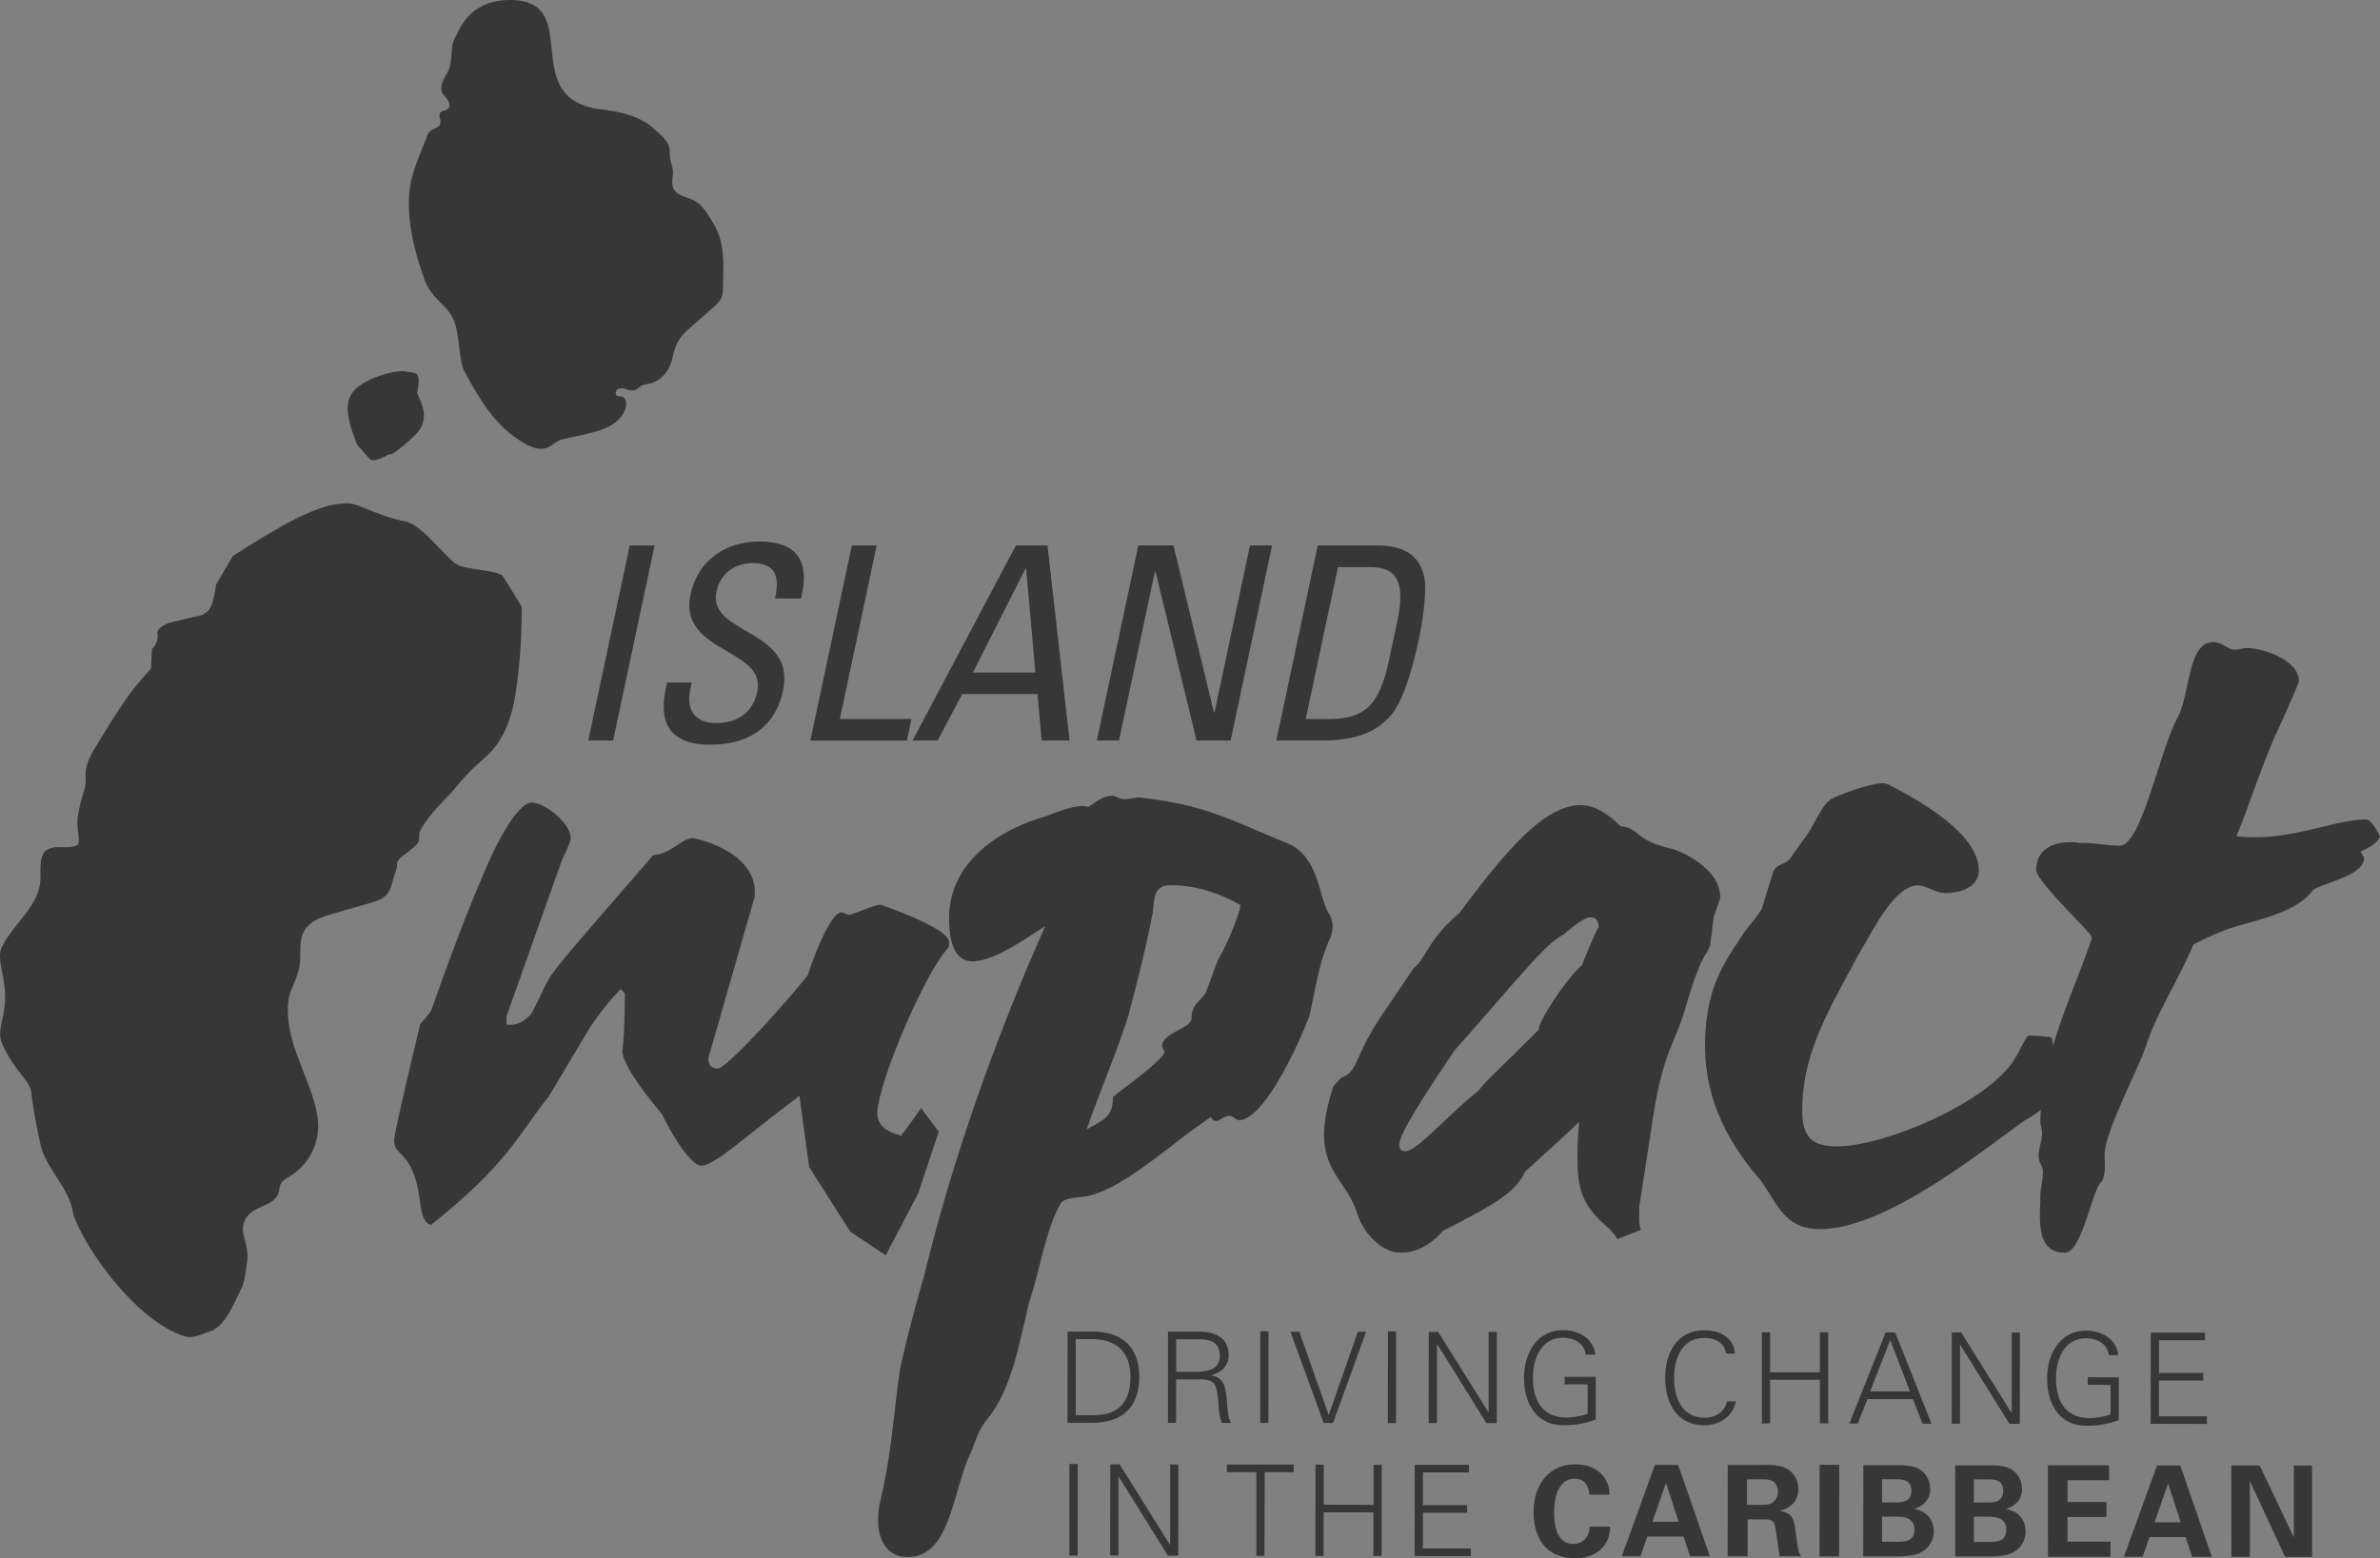 <svg id="Layer_1_copy" data-name="Layer 1 copy" xmlns="http://www.w3.org/2000/svg" viewBox="0 0 1174.79 769.41"><rect x="0" y="0" width="1174.79" height="769.41" fill="#808080" stroke="none"/><defs><style>.cls-1,.cls-2{fill:#373737;}.cls-2{stroke:#fff;stroke-miterlimit:10;}</style></defs><title>island-impact-logo</title><g id="_Group_" data-name="&lt;Group&gt;"><g id="_Group_2" data-name="&lt;Group&gt;"><path id="_Compound_Path_" data-name="&lt;Compound Path&gt;" class="cls-1" d="M539.15,657.43c14.79,0,23.2,7.64,23.19,22.55s-8.45,22.51-23.24,22.5l-12.17,0,.05-45Zm1,41.31c12.67,0,17.86-7.41,17.87-18.77,0-13.29-7.78-19.16-20.57-18.8H531l0,37.57Z"/><path id="_Compound_Path_2" data-name="&lt;Compound Path&gt;" class="cls-1" d="M580.53,702.52h-4l0-45,14.73,0c3.93,0,7.18.25,10.6,2.38,3.12,1.87,4.62,5.12,4.61,9.42,0,4.87-3.44,8.36-8.68,9.66v.13c5.74.94,7,4.81,7.54,10,.8,7.3.55,10.67,2.35,13.42H603a36.81,36.81,0,0,1-1.55-9.37c-.92-10.29-1.54-12.1-9.72-12.11H580.56Zm8.7-25.2c5.74,0,12.86-.36,12.86-8,0-8.67-8.1-8.06-12.4-8.06h-9.11l0,16.09Z"/><path id="_Compound_Path_3" data-name="&lt;Compound Path&gt;" class="cls-1" d="M622.09,702.57l0-45.24h4.05l-.05,45.24Z"/><path id="_Compound_Path_4" data-name="&lt;Compound Path&gt;" class="cls-1" d="M655.79,698.55h.12l14.33-41h4.06L658,702.6h-4.61l-16.42-45.07h4.42Z"/><path id="_Compound_Path_5" data-name="&lt;Compound Path&gt;" class="cls-1" d="M685.05,702.63l.05-45.23h4l0,45.24Z"/><path id="_Compound_Path_6" data-name="&lt;Compound Path&gt;" class="cls-1" d="M705.25,657.61h4.62l24.79,39.65h.12l0-39.62h4.06l0,45.05h-5.12l-24.29-39h-.12l0,38.93H705.2Z"/><path id="_Compound_Path_7" data-name="&lt;Compound Path&gt;" class="cls-1" d="M787.65,679.78l0,21.09a41.92,41.92,0,0,1-16.17,2.79c-12.29,0-19.2-9.63-19.19-23.48,0-11.6,6.2-23.45,19.24-23.44,7.49,0,15.16,4.07,15.84,12.06h-4.62c-.8-5.74-5.86-8.31-11.22-8.31-10.8,0-14.86,10.34-14.87,19.7,0,11.48,4.78,19.72,17,19.73a36.37,36.37,0,0,0,10-1.86l0-14.54H772.3v-3.74Z"/><path id="_Compound_Path_8" data-name="&lt;Compound Path&gt;" class="cls-1" d="M852,668.31c-.74-5.49-5.48-7.74-10.6-7.75-11.54,0-15,10.47-15.06,19.7s3.48,19.72,15,19.73c5,0,10-2.48,11.11-8.1h4.37c-1.32,7.55-8.25,11.84-15.48,11.84-13.67,0-19.4-11-19.38-23.48s5.82-23.46,19.43-23.44c7.36,0,14.34,3.38,15,11.49Z"/><path id="_Compound_Path_9" data-name="&lt;Compound Path&gt;" class="cls-1" d="M869.68,702.83l0-45.05h4.06l0,19.78,24.58,0,0-19.78h4.06l0,45h-4.06l0-21.52-24.59,0,0,21.52Z"/><path id="_Compound_Path_10" data-name="&lt;Compound Path&gt;" class="cls-1" d="M912.85,702.88l17.9-45h4.74l17.92,45.07H949l-4.79-12.18-22.4,0L917,702.88ZM942.76,687l-9.71-25.41L923.1,687Z"/><path id="_Compound_Path_11" data-name="&lt;Compound Path&gt;" class="cls-1" d="M963.44,657.88h4.62l24.79,39.65H993l0-39.63h4.05L997,703h-5.11l-24.3-39h-.12l0,38.94h-4.06Z"/><path id="_Compound_Path_12" data-name="&lt;Compound Path&gt;" class="cls-1" d="M1045.84,680.06l0,21.09a42.25,42.25,0,0,1-16.16,2.79c-12.3,0-19.21-9.63-19.2-23.48,0-11.61,6.21-23.46,19.25-23.44,7.48,0,15.15,4.07,15.83,12.06h-4.61c-.81-5.74-5.86-8.3-11.23-8.31-10.79,0-14.86,10.34-14.87,19.7,0,11.48,4.78,19.72,16.95,19.74a36.51,36.51,0,0,0,10-1.86V683.8h-11.29V680Z"/><path id="_Compound_Path_13" data-name="&lt;Compound Path&gt;" class="cls-1" d="M1061.6,703l.05-45,26.77,0v3.74l-22.72,0V677.9l21.83,0v3.74l-21.84,0,0,17.66,23.65,0v3.75Z"/><path id="_Compound_Path_14" data-name="&lt;Compound Path&gt;" class="cls-1" d="M527.86,768.08l0-45.24H532l-.05,45.23Z"/><path id="_Compound_Path_15" data-name="&lt;Compound Path&gt;" class="cls-1" d="M548.07,723.05h4.61l24.79,39.64h.13l0-39.62h4.06l-.05,45h-5.12l-24.29-39h-.13l0,38.93H548Z"/><path id="_Compound_Path_16" data-name="&lt;Compound Path&gt;" class="cls-1" d="M620.14,726.87H605.6v-3.75l32.95,0v3.74H624.26l-.11,41.3h-4Z"/><path id="_Compound_Path_17" data-name="&lt;Compound Path&gt;" class="cls-1" d="M649.29,768.21l.05-45.05h4.06l0,19.78L678,743l0-19.78H682l0,45h-4.06l0-21.53-24.59,0,0,21.52Z"/><path id="_Compound_Path_18" data-name="&lt;Compound Path&gt;" class="cls-1" d="M698.27,768.26l.05-45,26.77,0V727l-22.72,0v16.16l21.83,0v3.75l-21.84,0v17.65l23.64,0v3.74Z"/><path id="_Compound_Path_19" data-name="&lt;Compound Path&gt;" class="cls-1" d="M784.6,738c-.19-1.56-.74-7.93-7.29-7.93-7.18,0-10.18,7.47-10.19,16.77,0,2.68,0,15.47,9.4,15.48,4.06,0,7.93-2.55,8.13-8.54h10.17c-.2,2.69-.45,6.87-4.07,10.61-4,4.11-9.06,5-13.17,5C762,769.39,757,757.9,757,746.74c0-14.29,8-23.77,20.68-23.75,9.86,0,16.78,6,16.77,15Z"/><path id="_Compound_Path_20" data-name="&lt;Compound Path&gt;" class="cls-1" d="M828.35,723.29,844,768.42h-9.74L831,758.67l-17.84,0-3.38,9.73h-9.24l16.33-45.09Zm.22,28.08-6.22-19.23-6.69,19.21Z"/><path id="_Compound_Path_21" data-name="&lt;Compound Path&gt;" class="cls-1" d="M852.81,723.32H870.1c5-.05,10-.05,13.66,3.08a11.43,11.43,0,0,1,3.92,8.67c0,8.43-7.25,10.41-9.43,11,6.8.63,7.29,4.5,8.1,10.36.68,5.31,1,7.49,1.36,8.74a8,8,0,0,0,1.37,3.24H878.41c-.43-2.49-1.79-13.91-2.42-15.66-.87-2.56-3.24-2.56-4.86-2.56h-8.49l0,18.22h-9.85ZM862.34,743h7.8c1.12,0,3.37,0,4.93-1.24a6.23,6.23,0,0,0,2.5-5.24,5.65,5.65,0,0,0-2.37-5.06c-1.49-1.06-3.3-1.06-6.36-1.06h-6.49Z"/><path id="_Compound_Path_22" data-name="&lt;Compound Path&gt;" class="cls-1" d="M898.18,723.24h9.67l-.05,45.24-9.67,0Z"/><path id="_Compound_Path_23" data-name="&lt;Compound Path&gt;" class="cls-1" d="M919.77,723.45l16.84,0c2.62,0,7.68,0,11.11,2.13a11.31,11.31,0,0,1,5,9.61,9,9,0,0,1-2.63,6.74,12.08,12.08,0,0,1-5.12,3v.13c6.86,1.25,9.54,6.25,9.54,11a11.62,11.62,0,0,1-6.63,10.6c-3.49,1.8-9.61,1.8-11.36,1.8l-16.84,0ZM929,761.27h6.55c4.43,0,9.42,0,9.43-6,0-6.42-5.8-6.43-10.41-6.43H929Zm0-19.47h6.74c2.74,0,7.74,0,7.74-5.79,0-5.62-4.73-5.62-7.92-5.63H929Z"/><path id="_Compound_Path_24" data-name="&lt;Compound Path&gt;" class="cls-1" d="M965.13,723.5l16.84,0c2.62,0,7.68,0,11.11,2.13a11.31,11.31,0,0,1,5,9.61,9,9,0,0,1-2.63,6.74,12.11,12.11,0,0,1-5.12,3v.13c6.87,1.25,9.54,6.25,9.54,11a11.63,11.63,0,0,1-6.63,10.6c-3.49,1.8-9.61,1.8-11.35,1.79H965.08Zm9.19,37.82h6.55c4.43,0,9.42,0,9.43-6.05,0-6.42-5.79-6.43-10.41-6.43h-5.56Zm0-19.47h6.74c2.75,0,7.74,0,7.74-5.79,0-5.62-4.73-5.63-7.91-5.63h-6.56Z"/><path id="_Compound_Path_25" data-name="&lt;Compound Path&gt;" class="cls-1" d="M1010.86,723.49l30.2,0v7.36l-20.52,0v10.73l19.21,0V749l-19.21,0,0,12.17,21.22,0v7.49l-30.88,0Z"/><path id="_Compound_Path_26" data-name="&lt;Compound Path&gt;" class="cls-1" d="M1076.19,723.55l15.61,45.13h-9.73l-3.23-9.74H1061l-3.38,9.73h-9.23l16.33-45.1Zm.22,28.08-6.22-19.22-6.69,19.21Z"/><path id="_Compound_Path_27" data-name="&lt;Compound Path&gt;" class="cls-1" d="M1101.4,723.58l14,0,16.87,35.52,0-35.5h9l0,45.12-13.29,0-17.43-37.45,0,37.43h-9.11Z"/></g><g id="_Group_3" data-name="&lt;Group&gt;"><path id="_Compound_Path_28" data-name="&lt;Compound Path&gt;" class="cls-1" d="M302.64,365.64H290.37l20.47-96.31h12.27Z"/><path id="_Compound_Path_29" data-name="&lt;Compound Path&gt;" class="cls-1" d="M341.42,337l-.6,2.81C338,352.84,345.43,357,353.31,357c9.73,0,18.08-4.13,20.52-15.6,4.54-21.35-39.19-18.94-33-47.89,3.63-17.08,17.69-26.15,33.83-26.15,17.61,0,25.67,8.54,20.7,28.15h-12.8c2.37-10.54.51-17.47-11.1-17.47-7.33,0-15.6,3.73-17.81,14.13-4.51,21.21,39.36,18.15,32.87,48.69-4.31,20.28-19.7,26.81-35.58,26.81-28.47.27-23.84-21.47-21.62-30.68Z"/><path id="_Compound_Path_30" data-name="&lt;Compound Path&gt;" class="cls-1" d="M400,365.64l20.47-96.31h12.27L414.56,355h35.35l-2.27,10.67Z"/><path id="_Compound_Path_31" data-name="&lt;Compound Path&gt;" class="cls-1" d="M501.45,269.33h15.61l10.88,96.31H514.2l-2.06-22.94H474.92l-12.08,22.94h-12.4Zm5.06,11.34h-.26l-26,51.36h30.81Z"/><path id="_Compound_Path_32" data-name="&lt;Compound Path&gt;" class="cls-1" d="M627.91,269.33l-20.47,96.31H590.63l-20.27-83.5h-.27l-17.74,83.5H541.41l20.47-96.31h17.34l20,82.44h.27L617,269.33Z"/><path id="_Compound_Path_33" data-name="&lt;Compound Path&gt;" class="cls-1" d="M650.45,269.33h29.61c12.27,0,20.14,4.41,22.76,14.68,2.14,8.13-1.55,27.34-2.2,30.41-4.36,20.54-8.75,32.42-14.12,38.82-7,8.27-17.57,12.4-34.38,12.4H630ZM644.52,355h11.6c17.08,0,24.71-6.4,29.47-28.81l4.14-19.48c4.14-19.47-.33-26.67-13.14-26.67H660.45Z"/></g><path id="_Path_" data-name="&lt;Path&gt;" class="cls-2" d="M266.11,419"/><path id="_Path_2" data-name="&lt;Path&gt;" class="cls-2" d="M596.39,122.94"/><g id="_Group_4" data-name="&lt;Group&gt;"><path id="_Path_3" data-name="&lt;Path&gt;" class="cls-1" d="M142.5,493.47a6.12,6.12,0,0,0-.13,1c0-.38.1-.73.16-1.08Z"/><path id="_Path_4" data-name="&lt;Path&gt;" class="cls-1" d="M223.91,277.61c-10-9.36-16.71-18.78-24.29-20.26-12.37-2.41-23.05-8.82-27.89-8.82-13,0-27.23,7.11-56.82,26l-8.29,14.2c-1.18,8.29-2.37,13-5.92,14.21l-.63.64-16.44,3.89s-6.75,2.33-5.92,5.83S75,320.54,75,320.54l-.44,9.57c-3,3.27-5.86,6.6-8.66,10-6.61,8.81-12.21,18.11-18,27.52C45,372.36,42,377.45,42.28,383c.37,7.84-1.88,7.57-3.9,20.48-.83,5.33,1.79,12.88-.4,13.85-4.7,2.07-9.27-.1-13.77,1.77-5.12,2.12-4.1,9.43-4.25,15C19.6,447.38,6.14,456.37.85,467.78c-2.63,5.67,1.68,13.77,1.68,24.43,0,10-4.15,16.7-1.59,22.8,3.35,8,7.9,13.26,11,17.41,2.08,2.77,3.52,5.05,3.52,7.33,1,7.73,2.59,16.61,4.7,26,2.39,10.57,13.77,20.77,15.74,32.2s28.25,53,55.11,61.81c4.18,1.46,9.83-1.53,12.68-2.44,7.48-2.37,11.61-13.57,15.2-20.57,2-4,2.48-9.45,3.1-13.9.59-4.21-.52-8.36-1.58-12.4-1.79-6.75,1.44-11.52,7.65-14.17,3.77-1.61,8.14-3.35,9.41-7.25.48-1.47.43-3.11,1.13-4.5.91-1.82,2.89-2.8,4.63-3.86A29.06,29.06,0,0,0,156.88,559c.84-8.71-2.32-17.26-5.42-25.44l-4-10.46c-5.35-13.67-5.82-23-5.12-28.65a6.12,6.12,0,0,1,.13-1l0-.11a16.45,16.45,0,0,1,1.9-6h0c1.57-4,3.36-7.57,3.75-12.82.46-6.2-.94-12,3.7-17.09,3.21-3.54,8.05-5,12.64-6.33l18.68-5.37c9.48-2.72,9.26-6.1,11.71-14.18a31.6,31.6,0,0,0,1-3.12c.23-1.11-.13-2,.43-3.06,1.07-2.15,4.19-3.78,6-5.42,1.29-1.17,3.24-2.48,4.09-4s.23-3.69.93-5.54c4.09-8.19,11.82-14.69,17.87-21.85a114.31,114.31,0,0,1,8-8.87c3.05-2.93,6.44-5.53,9.3-8.66,7-7.64,10.33-17.95,11.95-28.18a275.76,275.76,0,0,0,3.09-43.34l-9.47-15.39C242.1,280.84,228.12,281.52,223.91,277.61Z"/><path id="_Path_5" data-name="&lt;Path&gt;" class="cls-1" d="M177.58,221.23l-.15-.37c3.61,3.77,4.54,6,6.31,6.35,1.1.21,3.28-.38,6.31-1.84a6.18,6.18,0,0,1,2.74-1.17l.22.05c1.17-.12,6.25-3.89,12.23-9.88,8.82-8.85.28-18.63.73-20.93,2.06-10.51-.59-9.05-5.44-10-3.74-.73-10.49,1-15.19,2.83-10.7,4.38-12.7,8.77-13.41,12.38-.83,4.27.06,10.24,4.21,20.59Z"/><path id="_Path_6" data-name="&lt;Path&gt;" class="cls-1" d="M352.06,110.2c-3-4.86-5.43-9.66-11-11.93-3.75-1.54-8.39-2.17-9.13-7-.33-2.2.31-4.27.26-6.44s-1-4.24-1.37-6.37c-.49-2.86.21-5.8-1.57-8.33s-4.49-4.78-6.78-6.85c-6.76-6.1-16.82-8.22-25.52-9.24C254.47,49.09,289,0,251.79,0c-6.65,0-13.32,1.66-18.46,6a28.76,28.76,0,0,0-6.18,7.65c-.89,1.55-1.52,3.24-2.44,4.77-2.85,4.77-.87,11.59-3.64,16.92-1.71,3.29-4.26,6.93-2.77,10.32.63,1.44,1.9,2.48,2.76,3.8s1.19,3.27,0,4.31-2.87.74-3.72,1.85c-1.11,1.47.47,3.62,0,5.4-.59,2.12-3.52,2.39-5.13,3.9A7.74,7.74,0,0,0,210.5,68c-3.52,9.43-7.89,18-8.53,28.26-.87,14,2.71,28,7.28,41.05,3.66,10.48,11.49,13.06,14.66,20.6,3.05,6.9,2.47,20,5.3,25.33,6.4,12,14.12,25.26,25.67,33.1,4.1,2.73,10.1,6.8,15.23,4.68,3-1.22,4.09-3.14,7.29-4,4-1.06,8.15-1.76,12.16-2.75s8-2,11.57-4,6.7-5.12,7.77-9.07c.56-2.06.1-4.88-2-5.39-.78-.19-1.66,0-2.34-.44-1.15-.74-.64-2.72.59-3.33a5.41,5.41,0,0,1,4,.14,7.27,7.27,0,0,0,4,.53c1.47-.41,2.47-1.76,3.85-2.42a12.6,12.6,0,0,1,3.12-.76c6.39-1.23,10.35-6.62,11.76-12.62,1.56-6.61,2.91-9.92,8.38-14.73l11.76-10.34c1.66-1.46,3.38-3,4.16-5.06a14,14,0,0,0,.63-4.48c.09-3.36.25-6.74.24-10.1C357.08,124.54,356.26,117,352.06,110.2Z"/><path id="_Path_7" data-name="&lt;Path&gt;" class="cls-1" d="M142.53,493.36a36.16,36.16,0,0,1,1.9-6h0A16.45,16.45,0,0,0,142.53,493.36Z"/></g><g id="_Group_5" data-name="&lt;Group&gt;"><path id="_Compound_Path_34" data-name="&lt;Compound Path&gt;" class="cls-1" d="M844.15,466.73l1.67-13.35V453l3.33-9.59c0-4.59-1.66-11.26-11.25-17.93a45.43,45.43,0,0,0-12.1-6.26c-20-4.58-15.42-10-25.85-11.26-7.08-7.08-13.76-10.42-19.59-10.42-17.1,0-35,19.6-60.05,53.37-15.84,13.34-15.84,21.68-22.51,27.1L684,498.42c-16.68,24.18-12.93,30.43-22.1,33.77l-3.75,4.17c-3.34,10.42-4.59,18.35-4.59,23.77,0,18.34,11.26,24.18,15.84,37.52,3.34,11.26,12.51,20.85,22.1,20.85,7.51,0,14.6-3.75,20.85-10.84,26.27-13.34,35.86-19.18,40.45-29.19,13.34-12.09,21.68-19.59,26.68-24.6-.41,4.59-.83,10.43-.83,16.68,0,15,1.67,22.93,11.67,32.52,6.26,5.42,7.51,7.51,7.93,8.76L810,607.24c-1.25-3.33-.83-5.83-.83-8.75a19.09,19.09,0,0,1,.41-5.42L815,558c5.42-39.19,11.68-41.7,17.1-60.88,3.33-11.25,7.5-23.76,10.42-26.68Zm-63.38,10c-7.08,5.84-21.26,27.11-21.26,31.69-22.1,22.1-26.27,25.44-29.61,30-17.51,14.18-30.44,30-36.27,30-2.09,0-2.92-1.26-2.92-3.34,0-7.09,23.77-40.86,27.1-46.28,33.36-37.53,44.2-52.12,54.21-57.54,6.25-5.43,10.84-8.34,12.92-8.34,2.92,0,4.17,1.66,4.17,5C788.7,458,785.78,464.22,780.77,476.73Z"/><path id="_Path_8" data-name="&lt;Path&gt;" class="cls-1" d="M1174.79,412.94c-1.67-2.92-4.17-8.34-7.09-8.34-13.34,0-33.77,8.76-53.79,8.76a79.65,79.65,0,0,1-10-.42c6.67-16.26,11.67-32.52,18.76-48.79,4.59-10,12.09-26.68,12.09-27.93,0-10-17.09-16.26-25.85-16.26-1.67,0-3.75.83-5.84.83-2.92,0-6.67-3.75-10.42-3.75-13.35,0-11.26,26.68-18.35,38.36-8.76,17.51-17.51,62.12-27.93,62.12-7.09,0-13.35-1.66-20-1.25,0-.41-21.26-3.33-21.26,13.35,0,5,22.93,27.1,25.43,30.43a9.9,9.9,0,0,1,2.09,2.92c-5.31,16.17-13.51,34.17-19.16,53.17l-.85-4a104.18,104.18,0,0,0-11.26-.83c-1.25,0-5,9.17-8.34,13.76C976.74,546.78,928.37,566,907.11,566c-11.26,0-17.52-2.92-17.52-17.93,0-29.18,15-52.53,27.52-76.3,7.09-11.68,17.93-34.61,29.61-34.61,3.75,0,8.75,3.76,13.76,3.76,5.83,0,16.26-2.09,16.26-11.26,0-20.85-40-39.61-43.37-41.7a9.38,9.38,0,0,0-4.17-1.25c-5.83,0-20.84,5.42-25.43,7.92-4.59,2.92-8.34,12.93-12.09,17.93l-8.34,11.68c-2.92,2.92-6.26,2.5-7.92,5.83l-5.84,18.77c-2.92,5-6.67,8.34-9.59,12.92-7.92,12.51-18.35,25-18.35,54.62,0,25.44,10.43,46.7,26.69,65.47,8.75,11.26,11.67,25,30,25,32.1,0,78-37.11,101.32-53.79a60.93,60.93,0,0,0,7.7-5q-.2,3.12-.2,6.25c0,1.25.84,3.33.84,5.42,0,3.33-1.67,7.09-1.67,10.84s2.08,5,2.08,7.92c0,4.59-1.25,8.34-1.25,12.09,0,10-2.92,27.94,12.09,27.94,8.12,0,13.08-28.83,17.56-34.6a1.15,1.15,0,0,0,0,.41c2.91-3.75,2.08-9.59,2.08-14.18,0-11.25,15.84-40.44,20.43-53.79,5.42-16.67,17.1-34.6,23.35-50a147.49,147.49,0,0,1,16.68-7.51c15-5,34.19-7.92,42.53-19.59,5.42-3.34,25-7.09,25-15.43,0-1.25-1.25-2.09-1.67-3.34C1168.54,418.78,1173.54,416.69,1174.79,412.94Z"/><path id="_Path_9" data-name="&lt;Path&gt;" class="cls-1" d="M453.19,589.3l10.18-30.57-8.73-11.64s-5.19,7.72-10.34,14.16v-.71c-7.5-2.08-11.25-5.42-11.25-10.84,0-13.76,22.93-68.8,35-81.72a6.16,6.16,0,0,0,.42-2.92c-.42-7.09-33.78-18.35-33.78-18.35-3.33,0-13.76,5-15.84,5l-3.34-1.25c-6.67,0-16.68,30.43-16.68,30.85-5.83,7.92-39.61,46.28-44.61,46.28-2.92,0-4.59-1.67-4.59-5l22.94-80.06v-2.08c0-20.85-30.44-26.69-30.44-26.69-5.42,0-11.68,8.34-19.6,8.34-61.29,70.89-47.12,53.37-60,78-2.92,3.76-6.67,5.84-10.43,5.84h-1.66c-.42,0-.42,0-.42-.42v-3.75l27.52-77.55c2.92-5.84,4.17-9.18,4.17-10.43,0-7.09-12.51-17.51-19.18-17.51-7.92,0-19.18,25-18.35,22.93-9.59,20.43-21.26,50.87-31.27,79.64a58.76,58.76,0,0,1-5.42,6.67C198.71,541.78,194.54,561,194.54,563c0,8.76,9.59,4.17,12.93,31.28.83,6.67,2.5,10,5.42,10.42,37.94-30.44,42.11-43.36,58-63.38l20.43-34.19a140.43,140.43,0,0,1,15-18.76l2.08,2.08q0,19.39-1.25,28.77c1.25,10.43,21.27,32.53,19.6,30.86,8.76,17.93,16.26,25.43,19.18,25.43,7,0,18.44-11.75,48.7-34.43l4.74,35.08,20.37,32,17.47,11.64Z"/><path id="_Compound_Path_35" data-name="&lt;Compound Path&gt;" class="cls-1" d="M657.78,457.55a11.76,11.76,0,0,0-1.67-6.25c-5.42-7.92-4.59-30-22.93-35.86-27.11-11.26-39.61-18.35-70.89-21.68-2.08,0-4.58.83-7.5.83-2.09,0-4.17-1.67-5.84-1.67-4.59,0-8.34,3.34-11.67,5.42l-2.51-.41c-6.67,0-15.42,4.17-22.09,6.25-21.27,6.67-44.2,22.52-44.2,49.2,0,12.1,2.92,21.27,11.67,21.27,10,0,25.85-10.84,35.86-17.51C493.69,507,470.22,570.9,455.82,631.45h-.13c-4.26,14.86-8.12,29.72-11.41,44.33-3.34,23.35-4.17,41.7-9.59,64.63a39.42,39.42,0,0,0-1.25,10.42c0,7.92,3.33,17.93,14.59,17.93,21.27,0,22.1-32.52,30.86-50.87,2.92-6.25,3.33-10.84,8.34-17.09,12.48-15.19,15.85-37.95,20.88-58.2,5.55-16.77,8.14-35.71,15.41-48.28,1.66-2.92,7.5-2.92,10.42-3.34,14.59-1.25,35-18.35,44.2-25,6.67-5.42,13.34-10,19.6-14.59a2.63,2.63,0,0,0,2.5,2.08c2.08,0,3.75-2.5,6.67-2.5,1.67,0,3.33,2.09,4.59,2.09,14.59,0,35-50.87,35-52.12,2.92-12.93,4.59-25.44,9.59-36.7A15.52,15.52,0,0,0,657.78,457.55Zm-45.87-8.34a129.52,129.52,0,0,1-10.84,25l-5.84,15.85c-2.92,4.58-7.09,5.83-7.09,12.92,0,4.59-14.59,7.09-14.59,13.76l1.25,2.5c0,4.17-25.43,21.69-25.43,22.52,0,9.59-4.59,11.26-12.93,15.84,6.26-18.34,14.18-36.27,20.43-55.87,4.59-17.09,8.76-33.77,12.1-50.87.83-6.25,0-13.76,8.75-13.76,17.93-.41,34.61,9.59,34.61,10A8.42,8.42,0,0,0,611.91,449.21Z"/></g></g></svg>